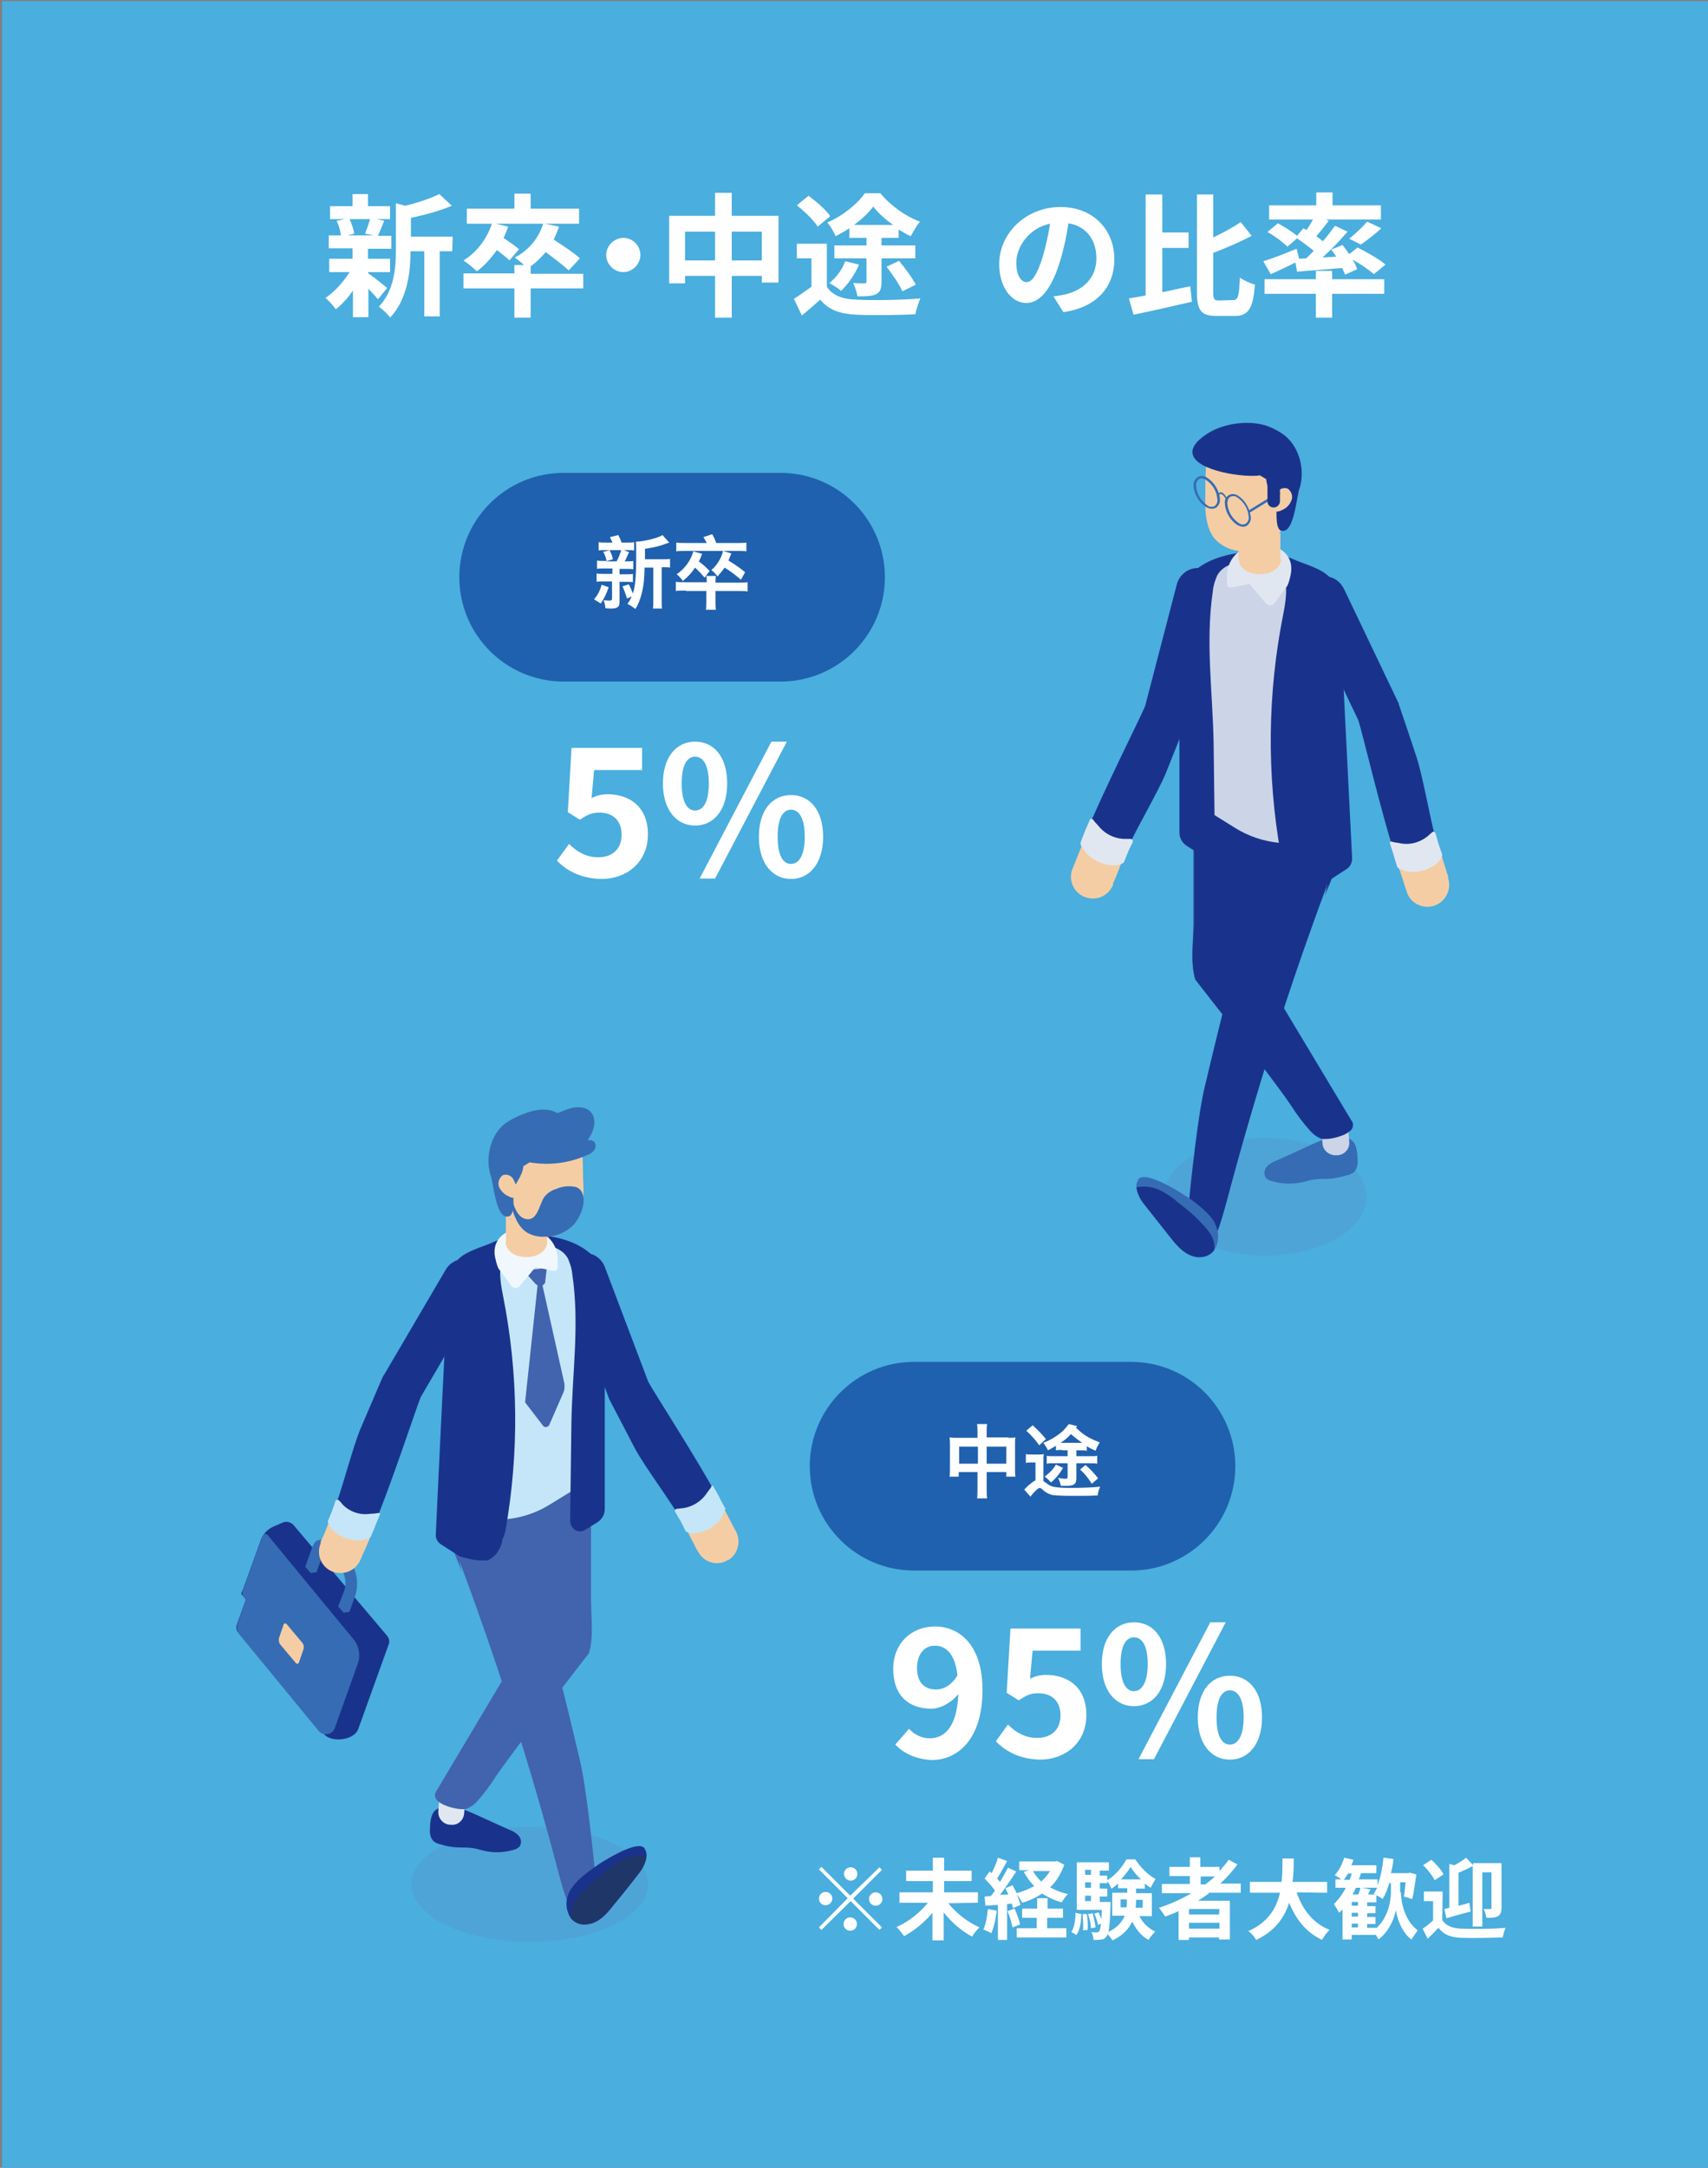 <?xml version="1.0" encoding="utf-8"?>
<!-- Generator: Adobe Illustrator 27.0.0, SVG Export Plug-In . SVG Version: 6.00 Build 0)  -->
<svg version="1.1" id="レイヤー_1" xmlns="http://www.w3.org/2000/svg" xmlns:xlink="http://www.w3.org/1999/xlink" x="0px"
	 y="0px" viewBox="0 0 409.4 519.4" style="enable-background:new 0 0 409.4 519.4;" xml:space="preserve">
<rect x="0" y="0" width="409.4" height="519.4" fill="#808080" stroke="none"/>
<style type="text/css">
	.st0{fill:#4AAEDE;}
	.st1{enable-background:new    ;}
	.st2{fill:#FFFFFF;}
	.st3{fill:#E71F19;fill-opacity:0;}
	.st4{fill:#1F61AE;}
	.st5{clip-path:url(#SVGID_00000002356716764178862360000002302212217328018870_);}
	.st6{fill:#19338D;}
	.st7{clip-path:url(#SVGID_00000141428278272485866190000008633282981290997411_);}
	.st8{opacity:0.18;}
	.st9{clip-path:url(#SVGID_00000050621882164398356890000002842965284008245380_);}
	.st10{fill:#5F76B9;}
	.st11{fill:#366CB4;}
	.st12{fill:#CCD4E7;}
	.st13{opacity:0.56;}
	.st14{clip-path:url(#SVGID_00000139272043446298230720000004383610049666300299_);}
	.st15{fill:#825F61;}
	.st16{fill:#F5CDA4;}
	.st17{fill:#E1E7F1;}
	.st18{opacity:0.59;}
	.st19{clip-path:url(#SVGID_00000141436915295393927440000005375346642594265996_);}
	.st20{clip-path:url(#SVGID_00000010297107625384819890000004311369530967551907_);}
	.st21{fill:#F0AE18;}
	.st22{clip-path:url(#SVGID_00000027567201250375299180000007372755666887404436_);}
	.st23{clip-path:url(#SVGID_00000046332655921314743630000000538324527172824975_);}
	.st24{clip-path:url(#SVGID_00000000941728688672961970000005752544075635141512_);}
	.st25{fill:#4263AE;}
	.st26{clip-path:url(#SVGID_00000074402790903458636260000001127324810703384726_);}
	.st27{fill:#C4E6F8;}
	.st28{clip-path:url(#SVGID_00000182512314311935736600000008565251171799935149_);}
	.st29{fill:#8BB9E4;}
	.st30{fill:#F0F8FD;}
	.st31{clip-path:url(#SVGID_00000175280636147344448060000018028792540703206826_);}
	.st32{fill:#1F3669;}
</style>
<rect id="長方形_147928" x="0.5" y="0.3" class="st0" width="409" height="520"/>
<g class="st1">
	<path class="st2" d="M88.3,65.5c1.2,0.8,3.8,2.9,4.5,3.5l-2.2,2.7c-0.5-0.6-1.4-1.6-2.3-2.5V76h-3.7v-6.4c-1.2,1.8-2.7,3.4-4.1,4.5
		c-0.6-0.8-1.7-2.1-2.5-2.7c2.1-1.4,4.3-3.8,5.8-6.2h-4.9V62h5.6v-2.5h-5.7v-3.1h2.9c-0.1-1.1-0.5-2.4-1-3.5l2-0.4h-3.6v-3.1h5.4
		v-2.9h3.7v2.9h5.3v3.1h-3.3l1.9,0.4c-0.6,1.4-1.1,2.7-1.5,3.6h3.2v3.1h-5.6V62h5.3v3.2h-5.3L88.3,65.5L88.3,65.5z M83.8,52.5
		c0.5,1.1,1,2.6,1.1,3.5l-1.6,0.4h6.3L87.5,56c0.4-1,0.9-2.4,1.2-3.5H83.8z M108.4,60.2h-3v15.6h-3.7V60.2h-3.3
		c0,4.8-0.7,11.5-4.9,15.9c-0.5-0.8-1.9-2.1-2.7-2.6c3.7-3.9,4.1-9.3,4.1-13.8v-11l2.2,0.6c3-0.7,6.2-1.8,8.2-2.8l3,2.8
		c-2.8,1.2-6.5,2.2-9.8,2.9v4.5h10L108.4,60.2L108.4,60.2z"/>
	<path class="st2" d="M139.8,69.1h-12.6v7h-3.9v-7h-12.2v-3.6h12.2v-2h2.3c-0.7-0.7-1.7-1.4-2.2-1.8c3.3-1.7,5.7-4.6,6.8-8.1h-11.4
		l3,0.7c-0.3,0.9-0.7,1.9-1.1,2.7c1.3,0.9,2.9,2,3.7,2.7l-2.3,2.7c-0.6-0.7-1.9-1.6-3-2.5c-1.4,2-3,3.8-4.8,5.1
		c-0.7-0.7-2.3-2-3.2-2.6c3.1-1.9,5.6-5.1,6.8-8.8h-6V50h11.4v-3.6h3.9V50h11.6v3.6h-8.2l3.4,0.7c-0.4,1.1-0.8,2.1-1.3,3.1
		c2.2,1.4,4.9,3.2,6.3,4.5l-2.7,2.9c-1.2-1.2-3.5-2.9-5.5-4.4c-1.1,1.3-2.3,2.5-3.6,3.4v1.8h12.6L139.8,69.1L139.8,69.1z"/>
	<path class="st2" d="M153.5,61.1c0,2.2-1.9,4.1-4.1,4.1c-2.2,0-4.1-1.9-4.1-4.1s1.9-4.1,4.1-4.1C151.7,57,153.5,58.9,153.5,61.1z"
		/>
	<path class="st2" d="M186.6,51.7v16h-4v-1.6h-7.2v10h-4v-10h-7.2v1.8h-3.8V51.7h11v-5.5h4v5.5H186.6z M171.4,62.4v-6.9h-7.2v6.9
		H171.4z M182.6,62.4v-6.9h-7.2v6.9H182.6z"/>
	<path class="st2" d="M198.2,68.7c1.3,2.1,3.8,3,7.1,3.1c3.7,0.2,11,0.1,15.3-0.3c-0.4,0.9-1,2.8-1.2,3.8
		c-3.9,0.2-10.3,0.3-14.1,0.1c-4-0.2-6.6-1.1-8.7-3.6c-1.4,1.2-2.8,2.5-4.4,3.8l-1.9-4c1.3-0.8,2.8-1.9,4.2-2.9v-6.8H191v-3.5h7.2
		V68.7L198.2,68.7z M196,54.3c-0.9-1.5-3.2-3.7-5-5.1l2.8-2.3c1.9,1.4,4.2,3.4,5.2,4.9L196,54.3z M203.6,54.7
		c-1.1,0.7-2.2,1.3-3.3,1.9c-0.4-1-1.3-2.5-2-3.3c3.6-1.5,7.2-4.4,9-7h3.7c2.5,3,6,5.5,9.5,6.8c-0.8,1-1.6,2.4-2.2,3.5
		c-0.9-0.4-1.9-1-2.9-1.6v2h-4.1v1.8h8.1v3.1h-8.1v5.6c0,1.6-0.3,2.5-1.3,3c-1.1,0.5-2.5,0.5-4.5,0.5c-0.1-1-0.6-2.3-1-3.2
		c1.1,0.1,2.3,0.1,2.7,0.1s0.5-0.1,0.5-0.5v-5.5H200v-3.1h7.7V57h-4.1L203.6,54.7L203.6,54.7z M205.9,63.4c-1,2.4-2.7,4.8-4.3,6.3
		c-0.6-0.6-2-1.4-2.8-1.9c1.7-1.3,3.1-3.3,3.8-5.2L205.9,63.4z M214.1,53.9c-1.9-1.3-3.6-2.9-4.8-4.4c-1.1,1.5-2.7,3-4.6,4.4H214.1z
		 M215.5,62.5c1.4,1.7,3.2,4.1,4,5.7l-3.2,1.6c-0.7-1.6-2.4-4.1-3.8-5.9L215.5,62.5z"/>
</g>
<g class="st1">
	<path class="st2" d="M254.9,74.8l-2.4-3.8c1.2-0.1,2.1-0.3,3-0.5c4.1-1,7.3-3.9,7.3-8.6c0-4.4-2.4-7.7-6.7-8.4
		c-0.4,2.7-1,5.7-1.9,8.7c-1.9,6.5-4.7,10.4-8.2,10.4c-3.6,0-6.5-3.9-6.5-9.3c0-7.4,6.4-13.7,14.7-13.7c7.9,0,12.9,5.5,12.9,12.5
		C267.1,68.8,262.9,73.6,254.9,74.8z M246.1,67.6c1.3,0,2.6-2,3.9-6.3c0.7-2.4,1.3-5.1,1.7-7.7c-5.3,1.1-8.1,5.8-8.1,9.3
		C243.6,66.1,244.8,67.6,246.1,67.6z"/>
</g>
<g class="st1">
	<path class="st2" d="M278.6,70c2.2-0.4,4.5-1,6.7-1.4l0.4,3.7c-4.8,1.1-10,2.3-14,3.1l-1.1-3.9c1.2-0.2,2.5-0.4,4-0.7V46.6h4v9.1
		h6.3v3.7h-6.3V70z M295.6,71.9c1.2,0,1.4-1.1,1.6-5.4c0.9,0.7,2.5,1.4,3.6,1.7c-0.4,5.4-1.4,7.5-4.8,7.5h-4.4
		c-3.7,0-4.7-1.3-4.7-5.8V46.6h3.9v10.3c2.5-1.2,4.9-2.5,6.6-3.7l2.6,3.3c-2.8,1.5-6.1,2.9-9.2,4.1v9.3c0,1.8,0.2,2.1,1.4,2.1
		L295.6,71.9L295.6,71.9z"/>
	<path class="st2" d="M313.1,61.9c0.6-0.6,1.2-1.2,1.8-1.8c-1.2-1-2.7-2.1-4-3l-2.3,2c-1-1-3.1-2.6-4.8-3.5l2.5-2.1
		c1.5,0.8,3.4,2,4.6,3l1.5-1.8l0.8,0.4c0.5-0.8,1.1-1.7,1.5-2.5h-10.5v-3.4h11.3v-3.1h3.9v3.1H331v3.4h-13.2l0.7,0.3
		c-1,1.3-2,2.6-3,3.7c0.6,0.4,1.1,0.8,1.6,1.2c1.1-1.3,2.1-2.6,2.9-3.7l3,1.4c-1.8,2.1-3.9,4.3-6,6.2l3.3-0.2
		c-0.4-0.6-0.8-1.2-1.2-1.7l2.7-1.1c0.5,0.7,1.1,1.4,1.6,2.2l2-1.6c2.2,1.1,5.2,2.8,6.7,4.1l-2.8,2.3c-1.1-1-3.1-2.4-5.1-3.5
		c0.5,0.8,0.9,1.6,1.1,2.3l-2.9,1.3c-0.2-0.5-0.4-1-0.7-1.6c-3.9,0.4-7.8,0.6-10.8,0.9l-0.4-2.2c-2,1-4.1,2-5.9,2.8l-1.8-3.1
		c2-0.6,5.1-1.8,8-3l0.6,2.4L313.1,61.9z M319.3,66.9h12.5v3.5h-12.5v5.7h-3.9v-5.7h-12.3v-3.5h12.3v-2h3.9V66.9z M323.4,57.2
		c1.4-1.1,3.2-2.8,4.3-4.1l3.4,1.6c-1.6,1.5-3.5,2.9-4.9,3.9L323.4,57.2z"/>
</g>
<rect id="Placement_Area" x="49.1" y="113.3" class="st3" width="102" height="50"/>
<rect id="Placement_Area-2" x="170.1" y="326.3" class="st3" width="102" height="50"/>
<path id="Background" class="st4" d="M135.1,113.3h52c13.8,0,25,11.2,25,25l0,0c0,13.8-11.2,25-25,25h-52c-13.8,0-25-11.2-25-25l0,0
	C110.1,124.5,121.3,113.3,135.1,113.3z"/>
<path id="Background-2" class="st4" d="M219.1,326.3h52c13.8,0,25,11.2,25,25l0,0c0,13.8-11.2,25-25,25h-52c-13.8,0-25-11.2-25-25
	l0,0C194.1,337.5,205.3,326.3,219.1,326.3z"/>
<g class="st1">
	<path class="st2" d="M142.4,143.6c0.9-1.1,1.4-2,1.8-3.5l1.7,0.6c-0.7,1.9-1,2.5-1.9,3.9L142.4,143.6z M150.8,132.3
		c-0.1,0.2-0.1,0.2-0.3,0.6c-0.1,0.2-0.2,0.5-0.4,0.9c-0.1,0.3-0.1,0.3-0.4,0.7h0.4c0.9,0,1.2,0,1.7-0.1v2c-0.5-0.1-0.9-0.1-1.7-0.1
		h-1.6v1.3h1.5c0.8,0,1.3,0,1.7-0.1v2c-0.5-0.1-0.9-0.1-1.7-0.1h-1.5v4.6c0,0.9-0.1,1.2-0.4,1.4c-0.3,0.3-0.8,0.4-1.6,0.4
		c-0.3,0-0.9,0-1.4-0.1c0-0.6-0.2-1.2-0.4-1.9c0.8,0.1,1.1,0.1,1.4,0.1c0.4,0,0.6-0.1,0.6-0.5v-4.1h-2c-0.8,0-1.2,0-1.7,0.1v-2
		c0.5,0.1,0.9,0.1,1.8,0.1h2v-1.3h-2c-0.8,0-1.2,0-1.7,0.1v-2c0.5,0.1,0.9,0.1,1.8,0.1h0.5c-0.2-1-0.5-1.6-0.8-2.2l1.7-0.4h-1
		c-0.8,0-1.3,0-1.8,0.1v-2c0.5,0.1,0.9,0.1,1.8,0.1h1.5c-0.2-0.5-0.3-0.7-0.6-1.3l2-0.5c0.4,0.8,0.5,1,0.8,1.8h1.3
		c0.9,0,1.3,0,1.7-0.1v2c-0.5-0.1-1-0.1-1.8-0.1h-0.7L150.8,132.3z M146.1,131.8c0.4,0.8,0.6,1.2,0.8,2.2l-1.7,0.5h2.6
		c0.5-0.9,0.8-1.7,1.1-2.7H146.1z M154.5,136c0,4.4-0.8,7.7-2.2,9.9c-0.8-0.6-1.1-0.8-1.9-1.2c0.4-0.6,0.7-1,1-1.8l-1.1,0.5
		c-0.5-1.4-0.6-1.9-1.1-2.9l1.5-0.5c0.5,0.9,0.6,1.3,1,2.2c0.6-1.7,0.8-4.4,0.8-9.4c0-1.6,0-2.3-0.1-3c2.1-0.1,5.4-0.9,6.4-1.6
		l1.6,1.8c-0.2,0.1-0.3,0.1-0.6,0.2c-1.5,0.6-2.7,0.9-5.2,1.3v2.5h4.3c0.8,0,1.3,0,1.7-0.1v2.1c-0.5-0.1-0.8-0.1-1.5-0.1h-0.5v7.7
		c0,1.1,0,1.7,0.1,2.2h-2.2c0.1-0.6,0.1-1.1,0.1-2.2V136H154.5z"/>
	<path class="st2" d="M164.4,141.5c-1,0-1.8,0-2.4,0.1v-2.2c0.6,0.1,1.3,0.1,2.4,0.1h5l0,0c0-0.6,0-1.1-0.1-1.5h2.3
		c-0.1,0.5-0.1,0.8-0.1,1.5v0.1h5.3c1.1,0,1.8,0,2.4-0.1v2.2c-0.7-0.1-1.3-0.1-2.4-0.1h-5.3v2.4c0,1,0,1.5,0.1,2.1h-2.4
		c0.1-0.6,0.1-1.1,0.1-2.1v-2.4h-4.9L164.4,141.5L164.4,141.5z M169.4,130.1c-0.3-0.5-0.4-0.8-0.8-1.4l2.1-0.7
		c0.5,0.8,0.5,0.9,1,2.1h4.9c0.9,0,1.6,0,2.3-0.1v2.1c-0.6-0.1-1.3-0.1-2.2-0.1h-12.3c-1.7,0-1.7,0-2.3,0.1V130
		c0.7,0.1,1.4,0.1,2.3,0.1H169.4z M168.3,132.7c-0.4,1-0.5,1.3-0.8,1.8c0.8,0.6,1.4,1.1,2.6,2.3l-1.2,1.6c-1-1.1-1.1-1.3-2.3-2.4
		c-0.8,1.2-1.5,2-2.9,3.2c-0.6-0.8-0.9-1.1-1.5-1.6c1.1-0.8,1.7-1.4,2.4-2.3c0.8-1.1,1.2-1.9,1.6-3.2L168.3,132.7z M177.6,138.9
		c-1.3-1.1-2.3-1.9-3.9-2.9c-0.6,0.8-0.9,1.2-1.7,2.1c-0.5-0.6-0.8-1-1.5-1.5c0.9-0.8,1.3-1.3,1.9-2.3c0.5-0.9,0.7-1.4,0.9-2.3
		l2,0.6c-0.4,1-0.5,1.2-0.7,1.7c1.6,1,2.4,1.5,4,2.8L177.6,138.9z"/>
</g>
<g class="st1">
	<path class="st2" d="M241.7,344.5c0.8,0,1.2,0,1.7-0.1c-0.1,0.5-0.1,0.9-0.1,1.7v5.8c0,0.9,0,1.3,0.1,1.9h-2.2v-1.1h-4.7v3.9
		c0,1.1,0,1.7,0.1,2.4h-2.4c0.1-0.7,0.1-1.3,0.1-2.4v-3.9h-4.5v1.1h-2.2c0.1-0.6,0.1-1.1,0.1-1.9v-5.8c0-0.7,0-1-0.1-1.7
		c0.6,0.1,0.9,0.1,1.7,0.1h5v-1.2c0-1,0-1.4-0.1-2.1h2.4c-0.1,0.6-0.1,1.1-0.1,2v1.2h5.2V344.5z M234.4,346.6h-4.5v4.1h4.5V346.6z
		 M236.5,350.7h4.7v-4.1h-4.7V350.7z"/>
	<path class="st2" d="M250.2,354.9c0.2,0.2,0.3,0.2,0.4,0.3c0.8,0.6,1.1,0.8,1.8,1c0.9,0.2,2,0.3,4.2,0.3c2.8,0,5.5-0.1,7.1-0.3
		c-0.4,0.9-0.5,1.5-0.6,2.1c-1.7,0.1-3.2,0.1-6.2,0.1c-2.7,0-3.8-0.1-4.7-0.2c-0.8-0.2-1.7-0.7-2.2-1.2c-0.3-0.3-0.6-0.5-0.8-0.5
		s-0.7,0.4-1.2,0.9c-0.1,0.1-0.5,0.5-1,1.2l-1.5-1.7c0.2-0.2,0.2-0.2,0.9-0.9c0.7-0.6,1.3-1.1,1.8-1.3v-4.3h-1c-0.5,0-0.8,0-1.3,0.1
		v-2.1c0.5,0.1,0.8,0.1,1.5,0.1h1.4c0.7,0,1,0,1.4-0.1c-0.1,0.6-0.1,0.9-0.1,2.1v4.4H250.2z M247.5,341.5c1.5,1.3,2.2,2.1,3.2,3.3
		l-1.6,1.5c-0.9-1.3-1.7-2.2-3.1-3.5L247.5,341.5z M254.6,347.4c-0.7,0-1,0-1.5,0.1v-1.1c-0.6,0.4-1,0.6-1.9,1.1
		c-0.4-0.8-0.6-1.1-1.1-1.8c1.7-0.7,2.7-1.3,3.9-2.2c0.8-0.6,1.3-1.2,2.2-2.3l2,0.5c-0.2,0.2-0.2,0.3-0.3,0.4c1.1,1,1.5,1.3,2.2,1.8
		c1.1,0.7,2,1.1,3.5,1.7c-0.4,0.6-0.7,1.2-1,2c-1.1-0.5-1.5-0.7-2.1-1.1v1.1c-0.5-0.1-0.7-0.1-1.5-0.1h-1v1.4h3.3
		c0.8,0,1.2,0,1.7-0.1v1.9c-0.6-0.1-1-0.1-1.7-0.1H258v3.6c0,1.4-0.6,1.8-2.4,1.8c-0.2,0-0.2,0-1.3,0c-0.2-0.7-0.3-1.2-0.7-1.9
		c0.7,0.1,1.3,0.2,1.7,0.2c0.5,0,0.6-0.1,0.6-0.4v-3.3h-3.5c-0.7,0-1.1,0-1.5,0.1v-1.9c0.4,0.1,0.8,0.1,1.6,0.1h3.4v-1.4h-1.3V347.4
		z M254.8,351.7c-0.8,1.4-1.6,2.4-2.9,3.5c-0.6-0.7-0.8-0.9-1.5-1.4c1.4-1.1,2-1.7,2.7-2.9L254.8,351.7z M258.9,345.7
		c0.3,0,0.3,0,0.5,0c-0.7-0.5-1.6-1.1-2.7-2.1c-0.7,0.8-1.4,1.4-2.5,2.1c0.3,0,0.4,0,0.6,0H258.9z M261.7,355.5
		c-1-1.5-1.5-2.2-2.8-3.4l1.3-1.1c1.4,1.3,2.1,2,3,3.2L261.7,355.5z"/>
</g>
<g id="グループ_76" transform="translate(256.502 101)">
	<g>
		<g>
			<g>
				<defs>
					<rect id="SVGID_1_" x="0.1" y="0.3" width="91" height="200"/>
				</defs>
				<clipPath id="SVGID_00000042016984902177638930000005723375436889193130_">
					<use xlink:href="#SVGID_1_"  style="overflow:visible;"/>
				</clipPath>
				<g id="グループ_90" style="clip-path:url(#SVGID_00000042016984902177638930000005723375436889193130_);">
					<path id="パス_209" class="st6" d="M39.7,115.4l-9.9-24.1L66.1,96l-11.3,20.9L39.7,115.4z"/>
					<g id="グループ_89">
						<g>
							<g>
								<g>
									<defs>
										<rect id="SVGID_00000035494908756639397050000014561091055850785419_" x="0.1" y="0.3" width="91" height="200"/>
									</defs>
									<clipPath id="SVGID_00000070826300115722045690000013277595878426634905_">
										<use xlink:href="#SVGID_00000035494908756639397050000014561091055850785419_"  style="overflow:visible;"/>
									</clipPath>
									<g id="グループ_88" style="clip-path:url(#SVGID_00000070826300115722045690000013277595878426634905_);">
										<g id="グループ_78" transform="translate(22.324 171.316)" class="st8">
											<g id="グループ_77">
												<g>
													<g>
														<g>
															<defs>
																
																	<rect id="SVGID_00000096781538467304101250000007139174712806481059_" x="0.1" y="0.3" width="48.7" height="28.2"/>
															</defs>
															<clipPath id="SVGID_00000163046191048860974470000004922651657204161965_">
																<use xlink:href="#SVGID_00000096781538467304101250000007139174712806481059_"  style="overflow:visible;"/>
															</clipPath>
															<g id="グループ_76-2" style="clip-path:url(#SVGID_00000163046191048860974470000004922651657204161965_);">
																<path id="パス_210" class="st10" d="M7.2,24.4c9.5,5.5,24.9,5.5,34.4,0s9.5-14.4,0-19.9S16.7-1,7.2,4.5
																	S-2.3,18.9,7.2,24.4"/>
															</g>
														</g>
													</g>
												</g>
											</g>
										</g>
										<path id="パス_211" class="st11" d="M65.8,171.5c1.2,0.1,2.2,0.9,2.6,2s0.5,2.3,0.5,3.4c0.1,1-0.1,2.1-0.8,2.9
											c-0.5,0.4-1.1,0.7-1.8,0.8c-1.2,0.4-2.4,0.6-3.6,0.8c-1.4,0.1-2.8,0-4.2,0.2c-0.9,0.1-1.7,0.4-2.6,0.6
											c-2.5,0.6-5.1,0.5-7.5-0.2c-0.6-0.1-1.1-0.4-1.5-0.8c-0.5-0.8-0.4-1.9,0.2-2.6c0.6-0.7,1.4-1.2,2.3-1.5l7.7-3.5
											c2.5-1.2,5.1-2.3,7.9-2.4c0.9,0,2,0.4,2,1.3L65.8,171.5z"/>
										<path id="パス_212" class="st12" d="M63.8,175.8h0.3c1.7-0.1,3-1.6,2.8-3.3l-0.4-5.2c-0.1-1.7-1.6-3-3.3-2.8l0,0h-0.3
											c-1.7,0.1-3,1.6-2.8,3.3l0.4,5.2C60.6,174.6,62.1,175.9,63.8,175.8L63.8,175.8"/>
										<path id="パス_213" class="st6" d="M30,133.7c0,0,2.7,3.5,6.4,8.2c0.1,0.1,0.1,0.1,0.2,0.2c3.1,4.1,6.9,8.9,10.1,13.2
											c2.7,3.6,5,6.7,6.2,8.5c1.4,2.2,2.9,4.2,4.6,6.1c0.7,0.8,1.6,1.5,2.6,1.9c0.1,0,0.2,0.1,0.4,0.1s0.3,0,0.5,0
											c1.4,0,2.8-0.3,4.1-0.8c0.6-0.2,1.2-0.5,1.7-0.9c0.9-0.5,1.3-1.6,0.8-2.5c0,0,0-0.1-0.1-0.1c0,0-10.1-16.8-16.1-26.8
											c-2.6-4.3-4.4-7.3-4.4-7.3l-2.1-24.9l-0.1-0.9l0.1,0.1c-0.5-3.4-0.7-6.7-1-9.9c-0.6-4.9-0.8-9.9-0.6-14.8
											c0.2-2.4,0.4-4.9,0.7-7.3l-0.7-0.3l-13.6,7.2v37.8C29.5,124.6,28.8,129.7,30,133.7"/>
										<path id="パス_214" class="st6" d="M61,113.9c0.8-2.9,3.4-6.2,1.2-8.2c-1-1-2.6-0.9-4.1-0.7l-10,1.1
											c-0.9,0-1.8,0.3-2.5,0.8c-0.6,0.7-1,1.5-1.1,2.4c-4.6,19.6-7.7,30.9-12.3,50.4c-1.6,6.8-3.2,21.9-3.9,28.9
											c-0.2,1.8-1.7,3.8-0.6,5.1c1.6,1.9,6.7-2.9,6.7-0.3c0,5.3,2.5-4.3,3.2-6.8c6.8-25.6,14.8-50.9,24.1-75.8L61,113.9z"/>
										<path id="パス_215" class="st11" d="M34.9,192.6c0,0-0.1,0-0.1-0.1l0,0L34.9,192.6z"/>
										<path id="パス_216" class="st11" d="M15.9,183.5c0.2,1.5,0.9,2.9,1.9,4.1c2,2.5,4,5.1,6,7.6c1.5,1.9,3.1,3.9,5.4,4.7
											c0.6,0.2,1.3,0.4,2,0.3c1.3,0,2.5-0.6,3.3-1.6c1.1-1.7,1.3-3.9,0.5-5.8c0-0.1-0.1-0.2-0.1-0.3l0,0c-0.5-0.2-0.8-0.4-1-0.5
											c0.4,0.2,1,0.4,1,0.4c-1.1-2.2-3.1-3.8-5.1-5.4c-0.4-0.3-1.3-1-2.5-1.7c-3.5-2.3-9.5-5.5-10.9-3.8
											C16,182.2,15.8,182.9,15.9,183.5"/>
										<path id="パス_217" class="st6" d="M15.9,183.5c0.2,1.5,0.9,2.9,1.9,4.1c2,2.5,4,5.1,6,7.6c1.5,1.9,3.1,3.9,5.4,4.7
											c0.6,0.2,1.3,0.4,2,0.3c1.3,0,2.5-0.6,3.3-1.6c0-0.2,0.1-0.4,0.1-0.7c0-1.4-0.5-2.7-1.3-3.7c-0.2-0.3-0.4-0.6-0.6-0.8
											c-1.7-2-3.6-3.8-5.7-5.4c-0.3-0.3-0.7-0.5-1-0.8c-1.5-1.3-3.2-2.5-5.1-3.3C19.3,183.3,17.6,183.1,15.9,183.5"/>
										<g id="グループ_81" transform="translate(29.218 100.131)" class="st13">
											<g id="グループ_80">
												<g>
													<g>
														<g>
															<defs>
																
																	<rect id="SVGID_00000178920501410473038770000010523655769326442119_" x="0.1" y="0.3" width="15.3" height="41.5"/>
															</defs>
															<clipPath id="SVGID_00000157308705124979050920000010958409368936695204_">
																<use xlink:href="#SVGID_00000178920501410473038770000010523655769326442119_"  style="overflow:visible;"/>
															</clipPath>
															<g id="グループ_79" style="clip-path:url(#SVGID_00000157308705124979050920000010958409368936695204_);">
																<path id="パス_218" class="st6" d="M0.8,33.5c0,0,2.7,3.5,6.4,8.2l0.3-0.2l0,0l0.3-1.4l7.6-31L0.3,0.3v20
																	C0.3,24.5-0.4,29.6,0.8,33.5"/>
															</g>
														</g>
													</g>
												</g>
											</g>
										</g>
										<path id="パス_219" class="st15" d="M10.9,109.1c0.3-0.7,0.6-1.5,1-2.5C11.5,107.6,11.2,108.5,10.9,109.1"/>
										<path id="パス_220" class="st6" d="M3,100.8L3,100.8l-0.4,0.9l0,0c0.3-0.7,0.6-1.5,0.9-2.3C7.7,89,17,70.7,18,68.1
											l7.5-28.8c0.6-2.8,3.3-4.7,6.2-4.1s4.7,3.3,4.1,6.2c0,0,0,0,0,0.1l-7.6,29.2c-0.1,0.3-0.1,0.6-0.2,0.8
											c-0.3,0.9-2.5,6.3-5,12.6c-1.8,4.5-8,15-9.6,19c-0.3,0.9-0.7,1.7-1,2.4c-0.5,0.3-1.1,0.5-1.7,0.5c-2.7,0.1-5.3-1.1-7-3.3
											C3.3,102.1,3,101.4,3,100.8"/>
										<path id="パス_221" class="st16" d="M2.5,100.9c0,0.6,0.7,1.1,1.2,1.8c1.7,2.2,4.3,3.4,7,3.3c0.6,0,1.2-0.2,1.7-0.5
											c-0.2,0.4-0.3,0.8-0.5,1.2v0.1c-0.4,1-0.7,1.8-1,2.5l-0.2,0.4c-0.1,0.2-0.1,0.3-0.2,0.5c0,0.1-0.1,0.2-0.1,0.2
											s0,0.1-0.1,0.1v0.1v0.1v0.1v0.1l0,0v0.1c-1.1,2.7-4.1,4-6.8,2.9l0,0c-0.1,0-0.2-0.1-0.3-0.1c-2.5-1.2-3.7-4.1-2.6-6.7
											c0.4-0.9,0.8-2,1.2-3l1.3-3.2C3,100.7,2.5,100.9,2.5,100.9"/>
										<path id="パス_222" class="st17" d="M4.8,95.2l-0.1,0.3c-0.6,1.4-1.2,2.7-1.6,3.8l-0.6,1.6l0.1,0.8l0.3,0.1
											c0.1,0.4,0.3,0.7,0.6,1.1c0.8,1.1,2,2,3.3,2.6s2.7,0.9,4.1,0.8c0.7,0,1.3-0.2,1.9-0.6l0.1-0.1l1-2.5
											c0.1-0.3,0.6-1.3,1.1-2.3c0.1-0.3,0-0.6-0.2-0.7c-0.1,0-0.2-0.1-0.2-0.1c-0.5,0-0.9,0-1.1,0c-2.6,0.1-5.1-1.1-6.7-3.1
											c-0.3-0.4-1.2-1.2-1.3-1.6H5.4L4.8,95.2z"/>
										<path id="パス_223" class="st12" d="M28.4,43.7v45.1c0,1,0.5,2,1.4,2.5l9.8,6.1c6.3,3.9,14,4.7,21,2.3l5.5-3.7l-3-49.4
											c-0.1-2.1-0.9-4-2.3-5.6c-0.5-0.6-1.2-1.1-1.9-1.5l-3.5-2.2l-1-0.6c-3.8-2.3-8.1-3.8-12.5-4.4c-0.9-0.1-1.8-0.2-2.7-0.2
											c-1.6-0.1-3.3,0.3-4.8,1C30.7,35.2,28.4,39.3,28.4,43.7"/>
										<g id="グループ_84" transform="translate(52.499 42.48)" class="st18">
											<g id="グループ_83">
												<g>
													<g>
														<g>
															<defs>
																
																	<rect id="SVGID_00000078002458596620630570000007128064304729723323_" x="0.1" y="0.3" width="13.6" height="58.1"/>
															</defs>
															<clipPath id="SVGID_00000046325534724705287460000005679946763440597426_">
																<use xlink:href="#SVGID_00000078002458596620630570000007128064304729723323_"  style="overflow:visible;"/>
															</clipPath>
															<g id="グループ_82" style="clip-path:url(#SVGID_00000046325534724705287460000005679946763440597426_);">
																<path id="パス_224" class="st12" d="M10.7,4c0-0.5-0.1-1-0.2-1.5c-2-1.7-3.9-3.3-5.7-1.3C3.6,2.7,2.8,6,2,7.6
																	c0,0.1,0,0.2,0.1,0.3c0.8,2.4,2,6.4,1.3,8.9c-0.5,1.8-1.8,3.2-2.2,5c-0.7,3.8,3.3,13.3,2.9,17.1
																	c-0.2,2.2-1.8,4-2.8,5.9c-2.1,4.3-1.3,9.5,1.3,13.5c1.9-0.2,3.8-0.6,5.6-1.3l5.5-3.7L10.7,4z"/>
															</g>
														</g>
													</g>
												</g>
											</g>
										</g>
										<path id="パス_225" class="st6" d="M64.7,46.5c0-0.2,0-0.3,0-0.5h0.1l-0.1-2.7c-0.1-2.2-1-4.4-2.5-6
											c-2.1-2.2-6-3.1-8.7-4.3c-9-4-27.3-1.4-27.3,10.7v54.8c0,1.3,0.7,2.5,1.8,3.2l3.2,2c0.6,0.4,1.4,0.4,2.1,0.1
											c0.9-0.5,1.4-1.4,1.4-2.5l-0.3-24c-0.2-12.4-2-24.3-0.2-36.6c0.1-1.3,0.5-2.5,1-3.7c2-3.9,8.3-4,12-3.2
											c1.2,0.2,2.3,0.8,3.1,1.7l-2.9-0.8c1.3,0.4,2.5,1,3.6,1.9c1.3,2.6,0.7,6.4,0.1,9.5c-3.8,19-4,38.5-0.6,57.6
											c0.1,0.7,0.4,1.4,0.7,2.1c0.1,0.8,0.3,1.6,0.7,2.4c0.6,1.3,1.7,2.4,3,3c0.9,0,1.8,0,2.8-0.1c1.3-0.2,2.7-0.5,4-0.9l4.6-3
											c0.8-0.5,1.3-1.5,1.3-2.5C67.1,95.2,64.7,46.5,64.7,46.5"/>
										<path id="パス_226" class="st17" d="M52.1,39.3c0.4-0.9,0.6-1.8,0.8-2.8c1.7-9.3-15.3-9.8-15.3,0.7v1.6
											c-0.1,0.5,0.3,1,0.8,1c0.1,0,0.1,0,0.2,0l4.4-0.9l3.7,4.4c0.3,0.6,1.1,0.9,1.8,0.6c0.2-0.1,0.4-0.2,0.5-0.4
											C49.9,42.3,51,40.8,52.1,39.3"/>
										<path id="パス_227" class="st6" d="M46.9,21.2L46.9,21.2c0.1,0,0.1-0.1,0.1-0.2C46.9,21.1,46.9,21.1,46.9,21.2"/>
										<path id="パス_228" class="st15" d="M90.2,107.6l-0.8-2.5L90.2,107.6"/>
										<path id="パス_229" class="st6" d="M78.8,106.3L78.8,106.3l0.2,1l0,0c-0.3-0.8-0.5-1.5-0.8-2.3
											c-3.5-10.7-8.2-30.7-9.1-33.4L56.3,44.8c-1.4-2.5-0.5-5.7,2-7.1c2.5-1.4,5.7-0.5,7.1,2c0,0,0,0.1,0.1,0.1l13,27.2
											c0.1,0.2,0.3,0.5,0.3,0.8c0.3,0.9,2.2,6.4,4.3,12.8c1.5,4.6,3.6,16.7,4.9,20.8c0.3,0.9,0.6,1.7,0.8,2.5
											c-0.2,0.6-0.5,1.1-0.9,1.5c-2,1.8-4.8,2.6-7.5,2C79.9,107.2,79.3,106.8,78.8,106.3"/>
										<path id="パス_230" class="st16" d="M78.5,106.8c0.4,0.4,1.3,0.4,2.1,0.6c2.7,0.6,5.4-0.2,7.5-2
											c0.4-0.4,0.8-0.9,0.9-1.5l0.4,1.2v0.1c0.3,1,0.6,1.8,0.8,2.5c0,0.1,0.1,0.3,0.1,0.4l0.2,0.5l0.1,0.2v0.1v0.1v0.1v0.1v0.1
											l0,0c0,0.1,0,0.1,0,0.1c0.9,2.7-0.6,5.7-3.3,6.6c-0.1,0-0.2,0.1-0.3,0.1c-2.7,0.7-5.5-0.8-6.3-3.4c-0.3-1-0.7-2-1-3.1
											c-0.4-1.1-0.7-2.2-1.1-3.3C78.8,106.3,78.4,106.8,78.5,106.8"/>
										<path id="パス_231" class="st17" d="M76.6,100.9l0.1,0.3c0.5,1.5,0.9,2.8,1.2,3.9l0.5,1.6l0.6,0.6l0.3-0.1
											c0.4,0.2,0.7,0.4,1.1,0.5c2.8,0.6,5.7-0.2,7.8-2.1c0.5-0.5,0.8-1,1-1.7v-0.1l-0.9-2.6c-0.1-0.4-0.4-1.4-0.7-2.5
											c-0.1-0.3-0.4-0.5-0.6-0.4c-0.1,0-0.2,0.1-0.2,0.1c-0.4,0.3-0.7,0.6-0.8,0.7c-1.9,1.7-4.6,2.5-7.1,1.9
											c-0.7-0.1-1.4-0.2-2-0.4c0,0-0.1,0-0.1,0.1L76.6,100.9z"/>
										<path id="パス_232" class="st16" d="M50.4,33L50.4,33V22.2c0-1.3-0.5-2.5-1.4-3.5c-0.5-0.5-1.1-1-1.8-1.2
											c-0.5-0.2-1.1-0.3-1.7-0.3c-0.3,0-0.6,0-0.8,0c-2.5,0.3-4.3,2.5-4.3,5V33l0,0v0.5h0.1c0.3,1.8,2.4,3.1,5,3.1
											s4.6-1.3,5-3.1h0.1V33H50.4z"/>
										<g id="グループ_87" transform="translate(40.269 17.618)">
											<g id="グループ_86">
												<g>
													<g>
														<g>
															<defs>
																<rect id="SVGID_00000090988402553420252690000014691093472451378362_" x="0.1" y="0.3" width="8" height="16.9"/>
															</defs>
															<clipPath id="SVGID_00000165199615726249122900000006797466567588229564_">
																<use xlink:href="#SVGID_00000090988402553420252690000014691093472451378362_"  style="overflow:visible;"/>
															</clipPath>
															<g id="グループ_85" style="clip-path:url(#SVGID_00000165199615726249122900000006797466567588229564_);">
																<path id="パス_233" class="st16" d="M0.7,17.2c4.2-0.2,7.5-2.9,7.5-6.1V0.7c-1-0.3-2-0.4-3-0.4H4.9
																	c-0.2,0-0.4,0-0.6,0H4.1C3.6,0.4,3.2,0.6,2.8,0.8C2.6,0.9,2.4,1,2.2,1.1L2,1.3C1.8,1.5,1.6,1.7,1.4,1.9
																	C0.5,2.9,0,4.3,0,5.7V15L0.7,17.2z"/>
															</g>
														</g>
													</g>
												</g>
											</g>
										</g>
										<path id="パス_234" class="st16" d="M32.4,20.5c0.1,2.7,0.6,5.4,2.1,7.4c1.8,2.1,4.5,3.2,7.2,3.2c1.5,0.1,3-0.2,4.3-1
											c2.5-1.5,3.6-4.7,4.2-7.7c0.2-1.1,0.4-2.3,0.5-3.5c0.1-1.3-0.1-2.6-0.4-3.9c-0.8-2.7-2.5-5-4.9-6.5
											c-2.3-1.3-4.9-2.2-7.5-2.4c-1.3-0.3-2.6-0.1-3.8,0.5c-0.8,0.5-1.3,1.2-1.5,2.1c-0.1,0.3-0.1,0.6,0,1
											c-0.1,2.5-0.2,4.9-0.2,7.4C32.4,18.2,32.4,19.3,32.4,20.5"/>
										<path id="パス_235" class="st6" d="M50.1,18.5C50.2,18.5,50.2,18.5,50.1,18.5c0.1,0,0.1-0.1,0.1-0.2
											C50.2,18.3,50.2,18.4,50.1,18.5"/>
										<path id="パス_236" class="st6" d="M50.1,18.5c-0.1,0-0.1-0.1-0.2-0.1c-0.2-0.1-0.4-0.2-0.5,0c-0.1,0.1,0,0.2,0.1,0.2
											L49.2,19C49.6,19.1,50,18.9,50.1,18.5"/>
										<path id="パス_237" class="st11" d="M50.1,26.8c0.1-0.1,0.1-0.2,0.2-0.3c0,0.1,0,0.1,0,0.2L50.1,26.8z"/>
										<path id="パス_238" class="st6" d="M29.4,7.9c-0.4-1.3,0.5-3,3.2-4.8c4.2-2.9,11.3-3.7,15.7-1.6
											c1.1,0.5,2.2,1.1,3.2,1.9c3.6,2.9,5,8.7,3.3,13.2c-0.7,3.2-1.4,10.5-4.3,9.5c-1.5-0.5-0.9-6-1-6.2
											c-0.6-2.2-2.3-3.4-2.5-6.1l-1.5-0.9C41.9,13.5,30.4,11.9,29.4,7.9"/>
										<path id="パス_239" class="st16" d="M48.7,19.3c-0.5,0-0.9,0.7-0.7,1.3c0.2,0.5,0.7,0.9,1.2,1c0.5,0,1.1-0.1,1.6-0.4
											c1-0.4,1.8-1.2,2.2-2.2c0.5-1,0.1-2.2-0.8-2.9c-0.9-0.4-2,0-2.6,0.8c-0.6,0.9-0.9,1.9-1.1,2.9L48.7,19.3z"/>
										<path id="パス_3276" class="st11" d="M42.8,21.3l7.3-4.5l0.3,0.5l-7.3,4.5L42.8,21.3z"/>
										<path id="パス_240" class="st21" d="M35.5,18c0.2-0.6,0.5-0.8,1-0.5c0.5,0.4,0.9,1,1,1.7h0.3c-0.1-0.8-0.6-1.6-1.2-2.1
											c-0.6-0.3-1-0.1-1.3,0.7L35.5,18z"/>
										<path id="パス_241" class="st11" d="M35.5,18c0.2-0.6,0.5-0.8,1-0.5c0.5,0.4,0.9,1,1,1.7h0.3c-0.1-0.8-0.6-1.6-1.2-2.1
											c-0.6-0.3-1-0.1-1.3,0.7L35.5,18z"/>
										<path id="パス_242" class="st11" d="M41.5,25.2c-0.5,0-1-0.2-1.4-0.4c-1.7-1.1-2.9-3.1-3-5.1c-0.2-1.1,0.5-2.1,1.6-2.3
											c0.6-0.1,1.2,0.1,1.6,0.4c1.7,1.1,2.8,3.1,3,5.1c0.1,0.8-0.3,1.6-1,2.1C42.1,25.1,41.8,25.2,41.5,25.2 M37.7,19.6
											c0.1,1.9,1.1,3.6,2.7,4.7c0.6,0.5,1.5,0.5,2-0.1c0.3-0.4,0.5-0.8,0.4-1.3c-0.1-1.9-1.1-3.6-2.7-4.7
											c-0.5-0.4-1.1-0.4-1.7-0.2C37.9,18.4,37.6,19,37.7,19.6"/>
										<path id="パス_243" class="st11" d="M34,20.9c-0.5,0-1-0.2-1.4-0.4c-1.7-1.1-2.9-3.1-3-5.1c-0.1-0.8,0.3-1.6,1-2.1
											c0.7-0.4,1.6-0.3,2.3,0.2c1.7,1.1,2.9,3.1,3,5.1c0.1,0.8-0.3,1.6-1,2.1C34.6,20.8,34.3,20.9,34,20.9 M31.5,13.6
											c-0.2,0-0.4,0-0.6,0.2c-0.5,0.4-0.8,1-0.7,1.6c0.1,1.9,1.1,3.6,2.7,4.7c0.5,0.4,1.1,0.4,1.7,0.2c0.5-0.4,0.8-1,0.7-1.6
											c-0.1-1.9-1.1-3.6-2.7-4.7C32.2,13.7,31.8,13.6,31.5,13.6"/>
										<path id="パス_244" class="st6" d="M48.8,20.6L48.8,20.6c0.8,0,1.5-0.7,1.5-1.5v-6.2c0-0.8-0.7-1.5-1.5-1.5
											s-1.5,0.7-1.5,1.5v6.2C47.3,19.9,47.9,20.6,48.8,20.6"/>
									</g>
								</g>
							</g>
						</g>
					</g>
				</g>
			</g>
		</g>
	</g>
</g>
<g id="グループ_105" transform="translate(56.562 265)">
	<g>
		<g>
			<g>
				<defs>
					<rect id="SVGID_00000151538049366134939250000016653487833650333076_" x="0.1" y="0.3" width="120.4" height="200"/>
				</defs>
				<clipPath id="SVGID_00000064345058217453219300000005630594658221635757_">
					<use xlink:href="#SVGID_00000151538049366134939250000016653487833650333076_"  style="overflow:visible;"/>
				</clipPath>
				<g id="グループ_104" style="clip-path:url(#SVGID_00000064345058217453219300000005630594658221635757_);">
					<g id="グループ_95">
						<g>
							<g>
								<g>
									<defs>
										<rect id="SVGID_00000158017893272161920090000007083815035457191832_" x="0.1" y="0.3" width="120.4" height="200"/>
									</defs>
									<clipPath id="SVGID_00000134240286115658052920000004943566820964704431_">
										<use xlink:href="#SVGID_00000158017893272161920090000007083815035457191832_"  style="overflow:visible;"/>
									</clipPath>
									<g id="グループ_94" style="clip-path:url(#SVGID_00000134240286115658052920000004943566820964704431_);">
										<g id="グループ_93" transform="translate(41.981 172.45)" class="st8">
											<g id="グループ_92">
												<g>
													<g>
														<g>
															<defs>
																
																	<rect id="SVGID_00000173851607142379724770000010085589154280789918_" x="0.1" y="0.3" width="56.8" height="27.5"/>
															</defs>
															<clipPath id="SVGID_00000151540298326584484940000014567241813887631746_">
																<use xlink:href="#SVGID_00000173851607142379724770000010085589154280789918_"  style="overflow:visible;"/>
															</clipPath>
															<g id="グループ_91" style="clip-path:url(#SVGID_00000151540298326584484940000014567241813887631746_);">
																<path id="パス_245" class="st10" d="M48.5,23.8c-11.1,5.4-29.1,5.4-40.1,0S-2.7,9.7,8.4,4.3s29.1-5.4,40.1,0
																	S59.6,18.4,48.5,23.8"/>
															</g>
														</g>
													</g>
												</g>
											</g>
										</g>
									</g>
								</g>
							</g>
						</g>
					</g>
					<path id="パス_246" class="st25" d="M75.1,113.2l9.7-23.5l-35.6,4.6l11.1,20.4L75.1,113.2z"/>
					<g id="グループ_103">
						<g>
							<g>
								<g>
									<defs>
										<rect id="SVGID_00000044860288671536577400000006354389118722593678_" x="0.1" y="0.3" width="120.4" height="200"/>
									</defs>
									<clipPath id="SVGID_00000080924057055824320540000009861007515476856767_">
										<use xlink:href="#SVGID_00000044860288671536577400000006354389118722593678_"  style="overflow:visible;"/>
									</clipPath>
									<g id="グループ_102" style="clip-path:url(#SVGID_00000080924057055824320540000009861007515476856767_);">
										<path id="パス_247" class="st6" d="M49.6,168c-1.2,0.1-2.2,0.8-2.6,1.9c-0.4,1.1-0.5,2.2-0.5,3.4c-0.1,1,0.1,2,0.8,2.8
											c0.5,0.4,1.1,0.7,1.7,0.8c1.2,0.4,2.4,0.6,3.6,0.7c1.4,0.1,2.8,0,4.1,0.2c0.9,0.1,1.7,0.4,2.6,0.6
											c2.4,0.6,4.9,0.5,7.3-0.2c0.5-0.1,1-0.4,1.4-0.8c0.5-0.8,0.4-1.8-0.2-2.5s-1.4-1.2-2.3-1.5L58,170c-2.5-1.1-5-2.3-7.7-2.3
											c-0.9,0-2,0.4-1.9,1.2L49.6,168z"/>
										<path id="パス_248" class="st17" d="M51.5,172.2h-0.2c-1.7-0.1-2.9-1.6-2.8-3.2l0,0l0.4-5.1c0.1-1.7,1.6-2.9,3.2-2.8
											h0.2c1.7,0.1,2.9,1.6,2.8,3.2l0,0l-0.4,5.1C54.6,171.1,53.2,172.4,51.5,172.2L51.5,172.2"/>
										<path id="パス_249" class="st25" d="M71.8,74.2L71,74.4c0.3,2.4,0.5,4.7,0.6,7.1c0.2,4.8,0,9.7-0.6,14.5
											c-0.3,3.1-0.5,6.4-1,9.7l0.1-0.1l-2.2,25.2L48,164.2c-1.9,3.1,5.7,4.7,7.2,4.2c1-0.4,1.9-1,2.6-1.8c1.7-1.9,3.2-3.9,4.5-6
											c4.2-6.2,22.3-29.5,22.3-29.5c1.2-3.9,0.5-8.9,0.5-12.9v-37L71.8,74.2z"/>
										<path id="パス_250" class="st25" d="M54.2,111.8c-0.8-2.8-3.3-6.1-1.2-8c1-0.9,2.6-0.9,4-0.7l9.8,1.1
											c0.9,0,1.8,0.3,2.5,0.8c0.6,0.6,1,1.5,1.1,2.3c4.5,19.1,7.5,30.2,12,49.3c1.6,6.7,3.1,21.4,3.8,28.2
											c0.2,1.7,1.7,3.7,0.6,5c-1.6,1.9-6.6-2.8-6.6-0.3c0,5.2-2.5-4.2-3.1-6.6c-6.6-25.1-14.5-49.7-23.6-74.1L54.2,111.8z"/>
										<path id="パス_251" class="st6" d="M79.8,188.7c0,0,0.1,0,0.1-0.1l0,0L79.8,188.7z"/>
										<path id="パス_252" class="st6" d="M98.4,179.8c-0.2,1.5-0.9,2.9-1.8,4c-1.9,2.5-3.9,5-5.9,7.4c-1.5,1.9-3,3.8-5.3,4.6
											c-0.6,0.2-1.3,0.3-2,0.3c-1.3,0-2.4-0.6-3.2-1.6c-1.1-1.7-1.3-3.8-0.5-5.7c0-0.1,0.1-0.2,0.1-0.3l0,0
											c0.5-0.2,0.8-0.4,1-0.4c-0.4,0.2-1,0.4-1,0.4c1.1-2.2,3-3.8,5-5.3c0.4-0.3,1.3-0.9,2.4-1.7c3.5-2.2,9.3-5.4,10.7-3.7
											C98.3,178.5,98.5,179.2,98.4,179.8"/>
										<path id="パス_253" class="st15" d="M109.9,105.1l-1.2-2.3L109.9,105.1"/>
										<path id="パス_254" class="st6" d="M116.7,96.2L116.7,96.2l0.5,0.8l0,0c-0.4-0.7-0.7-1.4-1.1-2.1
											C111,85.2,100,68.4,98.8,66L88.5,38.8c-0.9-2.7-3.7-4.2-6.4-3.3s-4.2,3.7-3.3,6.4l0,0l10.4,27.6c0.1,0.3,0.2,0.5,0.3,0.8
											c0.4,0.8,3.1,5.9,6.1,11.7c2.2,4.2,9.4,13.8,11.3,17.5l1.2,2.2c0.5,0.3,1.1,0.4,1.7,0.3c2.7-0.2,5.1-1.7,6.5-3.9
											C116.6,97.5,116.8,96.9,116.7,96.2"/>
										<path id="パス_255" class="st16" d="M117.3,96.3c0.1,0.6-0.6,1.2-1,1.8c-1.4,2.3-3.8,3.7-6.5,3.9
											c-0.6,0-1.2-0.1-1.7-0.3l0.6,1.1v0.1c0.5,0.9,0.9,1.7,1.2,2.3l0.2,0.4l0.2,0.4c0,0.1,0.1,0.1,0.1,0.2l0.1,0.1v0.1
											c0,0,0,0.1,0.1,0.1l0.1,0.1v0.1l0,0l0.1,0.1c1.3,2.5,4.4,3.5,6.9,2.1l0,0c0.1-0.1,0.2-0.1,0.3-0.1
											c2.3-1.4,3.1-4.4,1.9-6.8c-0.5-0.9-1-1.8-1.5-2.8s-1-2-1.6-3C116.8,96.2,117.3,96.2,117.3,96.3"/>
										<path id="パス_256" class="st27" d="M114.4,91l0.1,0.3c0.8,1.3,1.4,2.5,1.9,3.5l0.8,1.5v0.8l-0.2,0.1
											c-0.1,0.4-0.2,0.8-0.4,1.1c-1.5,2.4-4,3.9-6.8,4.1c-0.6,0-1.3-0.1-1.9-0.4l-0.1-0.1l-1.2-2.4c-0.2-0.3-0.7-1.2-1.3-2.2
											c-0.2-0.2-0.1-0.6,0.1-0.7c0.1,0,0.2-0.1,0.2-0.1c0.5,0,0.9-0.1,1.1-0.1c2.5-0.2,4.8-1.6,6.2-3.7c0.2-0.4,1.1-1.3,1.1-1.7
											h0.1L114.4,91z"/>
										<path id="パス_257" class="st27" d="M86.2,43.1v44c0,1-0.5,1.9-1.4,2.5l-9.6,5.9c-4.5,2.8-9.8,4-15.1,3.5
											c-1.9-0.2-3.7-0.6-5.4-1.2l-5.4-3.6l2.9-48.3c0.1-2,0.9-4,2.3-5.4c0.5-0.6,1.1-1.1,1.8-1.5l3.5-2.2l1-0.6
											c3.7-2.3,7.9-3.7,12.3-4.3c0.9-0.1,1.7-0.2,2.6-0.2c1.6-0.1,3.2,0.3,4.7,1C83.9,34.9,86.2,38.9,86.2,43.1"/>
										<g id="グループ_98" transform="translate(49.139 41.991)" class="st18">
											<g id="グループ_97">
												<g>
													<g>
														<g>
															<defs>
																
																	<rect id="SVGID_00000161633484293134630960000004024645562238039956_" x="0.1" y="0.3" width="13.3" height="56.7"/>
															</defs>
															<clipPath id="SVGID_00000135681921700309690940000016588594974613244842_">
																<use xlink:href="#SVGID_00000161633484293134630960000004024645562238039956_"  style="overflow:visible;"/>
															</clipPath>
															<g id="グループ_96" style="clip-path:url(#SVGID_00000135681921700309690940000016588594974613244842_);">
																<path id="パス_258" class="st29" d="M3,4c0-0.5,0.1-1,0.2-1.5c2-1.7,3.8-3.2,5.6-1.3c1.2,1.4,2,4.6,2.8,6.2
																	c0,0.1-0.1,0.2-0.1,0.2c-0.8,2.4-2,6.3-1.3,8.7c0.5,1.7,1.8,3.1,2.2,4.9C13,25,9,34.3,9.4,38
																	c0.2,2.2,1.8,3.9,2.8,5.8c2.1,4.2,1.2,9.3-1.3,13.2c-1.9-0.2-3.7-0.6-5.4-1.2l-5.4-3.6L3,4z"/>
															</g>
														</g>
													</g>
												</g>
											</g>
										</g>
										<path id="パス_259" class="st6" d="M50.7,45.9c0-0.2,0-0.3,0-0.5h-0.1l0.1-2.7c0.1-2.2,1-4.3,2.5-5.9
											c2-2.1,5.9-3,8.5-4.2c8.8-3.9,26.7-1.4,26.7,10.4v53.6c0,1.3-0.7,2.4-1.7,3.1l-3.1,1.9c-0.6,0.4-1.4,0.4-2.1,0.1
											c-0.9-0.5-1.4-1.4-1.4-2.4c0.1-7.8,0.2-15.6,0.3-23.4c0.2-12.1,2-23.7,0.2-35.7c-0.1-1.2-0.5-2.4-1-3.6
											c-2-3.8-8.1-3.9-11.8-3.1c-1.2,0.2-2.2,0.8-3,1.7l2.8-0.8c-1.3,0.4-2.4,1-3.5,1.8c-1.3,2.5-0.7,6.2-0.1,9.2
											c3.7,18.6,3.9,37.6,0.6,56.3c-0.1,0.7-0.4,1.4-0.7,2c-0.1,0.8-0.3,1.6-0.7,2.3c-0.6,1.3-1.7,2.4-3,2.9
											c-0.9,0-1.8,0-2.7-0.1c-1.3-0.2-2.6-0.5-3.9-0.9l-4.5-2.9c-0.8-0.5-1.3-1.5-1.2-2.4C48.3,93.5,50.6,45.9,50.7,45.9"/>
										<path id="パス_260" class="st25" d="M72.3,42.9l1-0.7l5.4,24.2c0.1,0.7,0.1,1.5-0.2,2.2l-3.4,7.8
											c-0.2,0.4-0.7,0.6-1.1,0.5c-0.2-0.1-0.3-0.2-0.4-0.3L69.3,71L72.3,42.9z"/>
										<path id="パス_261" class="st25" d="M74.5,38.8l-0.4,3.5c-0.4,1-1.7,1.1-2.5,0.1l-2.7-3L74.5,38.8z"/>
										<path id="パス_262" class="st30" d="M62.9,38.9c-0.4-0.9-0.6-1.8-0.8-2.7c-1.7-9.1,15-9.5,15,0.7v1.6
											c0.1,0.5-0.3,1-0.8,1c-0.1,0-0.1,0-0.2,0l-4.3-0.9l-3.6,4.3c-0.3,0.6-1.1,0.9-1.7,0.6c-0.2-0.1-0.4-0.2-0.5-0.4
											C65.1,41.8,64,40.4,62.9,38.9"/>
										<path id="パス_263" class="st11" d="M68.1,21.2L68.1,21.2C68,21.1,68,21.1,68,21C68,21.1,68.1,21.1,68.1,21.2"/>
										<path id="パス_264" class="st6" d="M8.9,100.8c-1.3,0.6-2.4,1.7-2.9,3.1l-4.2,11.6c-0.2,0.7-0.8,1.2-0.3,1.7l0.9,1
											l-2.2,6.1c-0.2,0.6-0.1,1.3,0.3,1.8l20.6,24.4c1.8,2.1,7.2,1.5,8.2-1.2l7.3-20.3c0.3-0.7,0.1-1.5-0.4-2.1l-22.4-26.5
											c-0.6-0.7-1.7-1-2.6-0.6L8.9,100.8z"/>
										<path id="パス_265" class="st11" d="M2,117.8L2,117.8c-0.5-0.5-0.6-1.3-0.3-1.9L6.4,103c0.1-0.4,0.6-0.6,0.9-0.4
											c0.1,0,0.2,0.1,0.3,0.2l20.6,25c1.3,1.6,1.7,3.8,1,5.8L23.7,149c-0.4,1.2-1.7,1.8-2.9,1.4c-0.4-0.1-0.7-0.4-1-0.7
											l-18.9-23c-0.6-0.8-0.8-1.8-0.5-2.7l1.8-5.1C2.3,118.4,2.3,118.1,2,117.8"/>
										<path id="パス_266" class="st16" d="M10.6,129l3.7,4.4c0.1,0.2,0.4,0.3,0.6,0.2c0.1-0.1,0.2-0.2,0.2-0.3l1.1-3.2
											c0.1-0.5,0.1-1-0.3-1.5l-3.7-4.4c-0.1-0.2-0.4-0.3-0.6-0.2c-0.1,0.1-0.2,0.2-0.2,0.3l-1.1,3.2
											C10.2,128,10.3,128.6,10.6,129"/>
										<path id="パス_267" class="st11" d="M18,106.5c0.6-1.7,1.1-2.7,2.3-2.5c1-0.5,3,0.1,4,1.4l2.8,3.3
											c1.9,2.5,2.4,5.7,1.5,8.6l-1.4,3.9l-1.4,0.2l-1.3-1.5L26,116c0.5-1.8,0.2-3.8-0.9-5.3l-2.8-3.3c-0.2-0.3-0.6-0.5-0.9-0.7
											c-0.4,0.3-0.6,0.7-0.7,1.1l-1.4,3.9l-1.4,0.2l-1.3-1.5L18,106.5z"/>
										<path id="パス_268" class="st15" d="M20.9,103.1c0.3-0.7,0.6-1.5,1-2.4C21.5,101.6,21.1,102.4,20.9,103.1"/>
										<path id="パス_269" class="st6" d="M32.1,102.7L32.1,102.7l-0.3,0.9l0,0c0.3-0.7,0.6-1.4,0.9-2.2
											c4.3-10,10.5-29.1,11.6-31.7L59,44.6c1.6-2.4,0.9-5.5-1.5-7.1S52,36.6,50.4,39L35.5,64.4c-0.2,0.2-0.3,0.5-0.4,0.7
											c-0.4,0.8-2.6,6.1-5.2,12.1C28,81.6,25.1,93.1,23.4,97l-1,2.3c0.1,0.6,0.4,1.1,0.8,1.5c1.8,1.9,4.5,2.9,7.1,2.6
											C31,103.5,31.6,103.2,32.1,102.7"/>
										<path id="パス_270" class="st16" d="M32.4,103.2c-0.4,0.4-1.3,0.2-2.1,0.4c-2.6,0.3-5.3-0.6-7.1-2.6
											c-0.4-0.4-0.7-1-0.8-1.5l-0.5,1.1v0.1c-0.4,0.9-0.7,1.7-1,2.4c-0.1,0.1-0.1,0.3-0.2,0.4l-0.2,0.5l-0.1,0.2
											c0,0,0,0.1-0.1,0.1s0,0.1,0,0.1v0.1v0.1v0.1l0,0v0.1c-1.1,2.6,0.1,5.6,2.7,6.7l0,0c0.1,0,0.2,0.1,0.3,0.1
											c2.6,0.9,5.4-0.3,6.5-2.8c0.4-0.9,0.8-1.9,1.3-2.9l1.3-3.1C32.1,102.7,32.4,103.2,32.4,103.2"/>
										<path id="パス_271" class="st27" d="M34.6,97.6l-0.1,0.3c-0.6,1.4-1.1,2.6-1.5,3.7l-0.7,1.6l-0.6,0.5l-0.2-0.1
											c-0.4,0.2-0.7,0.3-1.1,0.4c-1.4,0.2-2.8,0-4.1-0.5c-1.3-0.4-2.5-1.2-3.4-2.2c-0.4-0.5-0.7-1.1-0.9-1.7v-0.1l1-2.4
											c0.1-0.3,0.5-1.3,0.8-2.4c0.1-0.3,0.4-0.4,0.7-0.3c0.1,0,0.2,0.1,0.2,0.1c0.3,0.3,0.6,0.6,0.7,0.8
											c1.7,1.9,4.3,2.8,6.8,2.4c0.7,0,1.3-0.1,2-0.2l0.1,0.1L34.6,97.6z"/>
										<path id="パス_272" class="st16" d="M64.7,32.7L64.7,32.7V22.2c0-2,1.2-3.8,3.1-4.6c0.5-0.2,1.1-0.3,1.7-0.3
											c0.3,0,0.6,0,0.8,0c2.4,0.3,4.3,2.4,4.3,4.9v10.5l0,0v0.5h-0.1c-0.3,1.7-2.3,3-4.9,3s-4.5-1.3-4.9-3h-0.1L64.7,32.7
											L64.7,32.7z"/>
										<g id="グループ_101" transform="translate(66.531 17.701)">
											<g id="グループ_100">
												<g>
													<g>
														<g>
															<defs>
																<rect id="SVGID_00000025422619976425657660000018302698066171112329_" x="0.1" y="0.3" width="7.9" height="16.5"/>
															</defs>
															<clipPath id="SVGID_00000143597727230160724690000000698822192548646300_">
																<use xlink:href="#SVGID_00000025422619976425657660000018302698066171112329_"  style="overflow:visible;"/>
															</clipPath>
															<g id="グループ_99" style="clip-path:url(#SVGID_00000143597727230160724690000000698822192548646300_);">
																<path id="パス_273" class="st16" d="M7.4,16.8c-4.1-0.2-7.3-2.8-7.3-6V0.7C1,0.4,2,0.3,3,0.3h0.3
																	c0.2,0,0.4,0,0.6,0H4c0.5,0.1,0.9,0.2,1.3,0.5C5.5,0.9,5.7,1,5.8,1.1L6,1.3c0.2,0.2,0.4,0.3,0.5,0.5
																	C7.5,2.9,8,4.2,8,5.5v9.1L7.4,16.8z"/>
															</g>
														</g>
													</g>
												</g>
											</g>
										</g>
										<path id="パス_274" class="st32" d="M98.4,179.8c-0.2,1.5-0.9,2.9-1.8,4c-1.9,2.5-3.9,5-5.9,7.4c-1.5,1.9-3,3.8-5.3,4.6
											c-0.6,0.2-1.3,0.3-2,0.3c-1.3,0-2.4-0.6-3.2-1.6c0-0.2-0.1-0.4-0.1-0.6c0-1.3,0.5-2.6,1.3-3.6c0.2-0.3,0.4-0.6,0.6-0.8
											c1.7-2,3.5-3.7,5.6-5.3c0.3-0.3,0.7-0.5,1-0.8c1.5-1.3,3.2-2.4,5-3.2C95.1,179.5,96.8,179.4,98.4,179.8"/>
										<path id="パス_275" class="st16" d="M83.3,21c-0.1,2.7-0.6,5.3-2.1,7.2c-1.8,2-4.4,3.2-7.1,3.1
											c-1.5,0.1-2.9-0.2-4.2-0.9c-2.4-1.4-3.5-4.6-4.2-7.5c-0.2-1.1-0.4-2.3-0.5-3.4c-0.1-1.3,0.1-2.6,0.4-3.8
											c0.8-2.6,2.5-4.9,4.8-6.3C72.7,8,75.2,7.2,77.8,7c1.2-0.3,2.5-0.1,3.7,0.4c0.8,0.4,1.3,1.2,1.5,2.1c0.1,0.3,0.1,0.6,0,0.9
											c0.1,2.4,0.2,4.8,0.2,7.2C83.3,18.8,83.3,19.9,83.3,21"/>
										<path id="パス_276" class="st11" d="M65.9,19L65.9,19c-0.1,0-0.1-0.1-0.1-0.2C65.8,18.9,65.9,19,65.9,19"/>
										<path id="パス_277" class="st11" d="M65.9,19c0.1,0,0.1-0.1,0.2-0.1c0.2-0.1,0.4-0.2,0.5,0c0.1,0.1,0,0.2-0.1,0.2
											l0.4,0.4C66.4,19.6,66,19.4,65.9,19"/>
										<path id="パス_278" class="st11" d="M83.1,21.1c0.8,2.2-0.6,5.5-1.9,7.1c-1.8,2-4.4,3.2-7.1,3.1
											c-1.5,0.1-2.9-0.2-4.2-0.9c-2.4-1.4-3.5-4.6-4.2-7.5c-0.2-1.1-0.4-2.3-0.5-3.4c0.2-0.2,0.4-0.3,0.6-0.4
											c0,2.4,0.9,7.1,3.4,7.9c3.1,0.9,3.4-3.3,4.7-5.2c0.7-0.9,1.7-1.6,2.8-1.9c1.3-0.6,2.8-0.8,4.2-0.6
											C82,19.4,82.8,20.1,83.1,21.1"/>
										<path id="パス_279" class="st11" d="M65.9,27.2c-0.1-0.1-0.1-0.2-0.2-0.2c0,0.1,0,0.1,0,0.2H65.9z"/>
										<path id="パス_280" class="st11" d="M85.9,8.6c-0.5-0.4-1.2-0.6-1.7-0.3c0.9-1.2,1.5-2.5,1.7-4c0.2-3.9-3.2-4.5-5.9-3.7
											c-1,0.3-1.9,0.7-2.9,1.1c-0.4-0.2-0.9-0.4-1.4-0.6c-2.7-0.7-5.5,0.2-8,1.3c-1.1,0.5-2.2,1.1-3.2,1.8
											c-3.6,2.8-4.9,8.5-3.3,12.9c0.7,3.1,1.4,10.3,4.3,9.3c1.5-0.5,0.9-5.8,0.9-6c0.6-2.2,2.2-3.4,2.5-6l1.5-0.9
											c4.7,0.8,9.5,0.2,13.9-1.8c0.6-0.2,1.2-0.6,1.6-1.2C86.3,10,86.3,9.2,85.9,8.6"/>
										<path id="パス_281" class="st16" d="M67.3,19.8c0.5,0,0.9,0.7,0.7,1.3c-0.2,0.5-0.7,0.9-1.2,0.9s-1.1-0.1-1.5-0.4
											c-1-0.4-1.7-1.2-2.2-2.1c-0.4-1-0.1-2.2,0.8-2.9c0.9-0.4,2,0,2.5,0.8c0.5,0.9,0.9,1.8,1,2.9L67.3,19.8z"/>
									</g>
								</g>
							</g>
						</g>
					</g>
				</g>
			</g>
		</g>
	</g>
</g>
<g>
	<path class="st2" d="M133.5,206.2l2.9-4c1.8,1.8,4,3.2,7,3.2c3.3,0,5.6-1.9,5.6-5.4c0-3.4-2.1-5.3-5.3-5.3c-1.9,0-2.9,0.5-4.7,1.7
		l-2.9-1.8l0.9-15.4h16.9v5.3h-11.5l-0.6,6.7c1.3-0.6,2.4-0.9,3.8-0.9c5.3,0,9.7,3,9.7,9.6c0,6.8-5.2,10.7-11.1,10.7
		C139.2,210.5,135.8,208.6,133.5,206.2z"/>
	<path class="st2" d="M158.9,187.7c0-6.3,3.2-10,7.7-10s7.7,3.6,7.7,10s-3.2,10.1-7.7,10.1S158.9,194,158.9,187.7z M169.9,187.7
		c0-4.7-1.5-6.4-3.3-6.4s-3.2,1.8-3.2,6.4s1.4,6.5,3.2,6.5C168.5,194.2,169.9,192.3,169.9,187.7z M184.9,177.7h3.7l-17.2,32.8h-3.7
		L184.9,177.7z M181.9,200.5c0-6.4,3.2-10,7.7-10s7.7,3.6,7.7,10c0,6.3-3.2,10.1-7.7,10.1S181.9,206.8,181.9,200.5z M192.9,200.5
		c0-4.7-1.5-6.5-3.3-6.5s-3.2,1.8-3.2,6.5s1.4,6.5,3.2,6.5S192.9,205.1,192.9,200.5z"/>
</g>
<g>
	<path class="st2" d="M214.6,418l3.3-3.8c1.1,1.3,3,2.3,4.9,2.3c3.6,0,6.6-2.7,6.9-10.6c-1.8,2.2-4.4,3.5-6.5,3.5
		c-5.3,0-9.1-3.1-9.1-9.5c0-6.3,4.5-10.2,10-10.2c6,0,11.4,4.6,11.4,15.2c0,11.8-5.9,16.8-12.2,16.8
		C219.3,421.5,216.4,419.9,214.6,418z M224.4,404.8c1.7,0,3.7-1,5.1-3.4c-0.6-5.2-2.8-7.1-5.4-7.1c-2.4,0-4.3,1.8-4.3,5.5
		C219.9,403.2,221.6,404.8,224.4,404.8z"/>
	<path class="st2" d="M238.7,417.2l2.9-4c1.8,1.8,4,3.2,7,3.2c3.3,0,5.6-1.9,5.6-5.4c0-3.4-2.1-5.3-5.3-5.3c-1.9,0-2.9,0.5-4.7,1.7
		l-2.9-1.8l0.9-15.4H259v5.3h-11.5l-0.6,6.7c1.3-0.6,2.4-0.9,3.8-0.9c5.3,0,9.7,3,9.7,9.6c0,6.8-5.2,10.7-11.1,10.7
		C244.4,421.5,241,419.6,238.7,417.2z"/>
	<path class="st2" d="M264.1,398.7c0-6.3,3.2-10,7.7-10s7.7,3.6,7.7,10s-3.2,10.1-7.7,10.1C267.3,408.8,264.1,405,264.1,398.7z
		 M275.1,398.7c0-4.7-1.5-6.4-3.3-6.4s-3.2,1.8-3.2,6.4s1.4,6.5,3.2,6.5C273.6,405.2,275.1,403.3,275.1,398.7z M290.1,388.7h3.7
		l-17.2,32.8h-3.7L290.1,388.7z M287.1,411.5c0-6.4,3.2-10,7.7-10s7.7,3.6,7.7,10c0,6.3-3.2,10.1-7.7,10.1S287.1,417.8,287.1,411.5z
		 M298.1,411.5c0-4.7-1.5-6.5-3.3-6.5s-3.2,1.8-3.2,6.5s1.4,6.5,3.2,6.5S298.1,416.1,298.1,411.5z"/>
</g>
<g>
	<path class="st2" d="M210.8,447.4l0.6,0.6l-6.9,6.9l6.9,6.9l-0.6,0.6l-6.9-6.9l-7,6.9l-0.6-0.6l6.9-7l-6.9-6.9l0.6-0.6l6.9,6.9
		L210.8,447.4z M197.9,456.5c-0.9,0-1.6-0.7-1.6-1.6s0.7-1.6,1.6-1.6c0.9,0,1.6,0.7,1.6,1.6S198.7,456.5,197.9,456.5z M202.3,449
		c0-0.9,0.7-1.6,1.6-1.6c0.9,0,1.6,0.7,1.6,1.6s-0.7,1.6-1.6,1.6S202.3,449.8,202.3,449z M205.4,461c0,0.9-0.7,1.6-1.6,1.6
		c-0.9,0-1.6-0.7-1.6-1.6s0.7-1.6,1.6-1.6S205.4,460.1,205.4,461z M209.9,453.4c0.9,0,1.6,0.7,1.6,1.6s-0.7,1.6-1.6,1.6
		c-0.9,0-1.6-0.7-1.6-1.6C208.3,454.1,209,453.4,209.9,453.4z"/>
	<path class="st2" d="M227.3,456c1.8,2.3,4.7,4.6,7.5,5.8c-0.6,0.5-1.4,1.5-1.8,2.2c-2.5-1.3-4.9-3.4-6.8-5.8v6.7h-2.7v-6.6
		c-1.9,2.3-4.4,4.3-6.8,5.6c-0.4-0.6-1.2-1.6-1.8-2.2c2.8-1.2,5.6-3.4,7.5-5.8h-6.8v-2.5h8v-2.7h-6.4v-2.5h6.4v-3.1h2.7v3.1h6.6v2.5
		h-6.6v2.7h8.1v2.5L227.3,456L227.3,456z"/>
	<path class="st2" d="M238.9,457.8c-0.2,2-0.7,4.1-1.3,5.4c-0.4-0.3-1.4-0.7-1.9-0.9c0.6-1.2,0.9-3.1,1.1-4.9L238.9,457.8z
		 M255.1,446.8c-0.8,2.2-1.9,4-3.4,5.4c1.3,0.7,2.7,1.3,4.3,1.6c-0.5,0.5-1.2,1.4-1.5,2c-1.8-0.5-3.3-1.2-4.7-2.1
		c-1.4,0.9-3,1.7-4.8,2.2c-0.3-0.6-0.8-1.5-1.3-2c0.4,0.9,0.7,1.8,0.9,2.5l-1.8,0.8c-0.1-0.3-0.1-0.7-0.3-1.1l-1.1,0.1v8.6h-2.2
		v-8.4l-3,0.2l-0.2-2.2l1.5-0.1c0.3-0.4,0.7-0.9,1-1.3c-0.6-0.9-1.6-2-2.5-2.9l1.2-1.7c0.1,0.1,0.3,0.3,0.5,0.4
		c0.6-1.2,1.2-2.5,1.5-3.7l2.2,0.8c-0.8,1.4-1.6,3-2.4,4.2c0.3,0.3,0.5,0.6,0.7,0.8c0.7-1.2,1.4-2.4,1.9-3.4l2,0.9
		c-1.2,1.8-2.6,3.9-3.9,5.6l2-0.1c-0.2-0.5-0.5-1-0.7-1.5l1.7-0.7c0.3,0.6,0.7,1.3,1,1.9c1.5-0.4,2.9-1,4.2-1.7
		c-1-1-1.8-2.1-2.5-3.4l1.3-0.4h-2.4V446h8.7l0.4-0.1L255.1,446.8z M243.2,457.3c0.5,1.2,1.1,2.7,1.3,3.8l-1.8,0.7
		c-0.2-1-0.7-2.7-1.2-3.9L243.2,457.3z M251,462h4.6v2.2h-11.9V462h4.8v-2.5H245v-2.2h3.6v-2.5h2.5v2.5h3.7v2.2H251V462z
		 M247.6,448.3c0.5,0.9,1.2,1.8,2,2.5c0.8-0.7,1.5-1.6,2.1-2.5H247.6z"/>
	<path class="st2" d="M256.8,462.9c0.7-1.1,1-2.8,1-4.6l1.4,0.3c-0.1,1.9-0.3,3.9-1.2,5L256.8,462.9z M273,458.9
		c0.8,1.7,2.2,3.1,3.9,3.9c-0.5,0.5-1.2,1.3-1.6,2c-1.7-0.9-3-2.5-3.9-4.4c-0.8,1.7-2.2,3.3-4.7,4.5c-0.3-0.4-0.8-1-1.2-1.5
		c-0.1,0.3-0.2,0.5-0.3,0.6c-0.4,0.5-0.7,0.7-1.3,0.7c-0.4,0.1-1.1,0.1-1.8,0.1c0-0.6-0.2-1.4-0.5-1.9c0.5,0.1,1,0.1,1.3,0.1
		s0.4-0.1,0.6-0.3c0.1-0.2,0.3-0.7,0.4-1.8l-0.7,0.3c-0.1-0.7-0.5-1.9-0.9-2.7l1-0.3c0.3,0.5,0.5,1.1,0.7,1.7c0-0.6,0.1-1.4,0.1-2.3
		h-6v-11.4h7.7v2h-2.2v1.2h1.8v1.1c1.9-1.1,3.7-3.3,4.6-5h2.1c1.3,1.9,3.1,3.8,4.9,4.7c-0.4,0.6-0.9,1.5-1.2,2.1
		c-0.5-0.3-0.9-0.6-1.4-1v1.2h-2.1v1.1h3.8v5.5H273V458.9z M260.5,458.6c0.2,1.2,0.3,2.8,0.2,3.8l-1.1,0.1c0.1-1,0-2.6-0.1-3.9
		H260.5z M260.1,448v1.2h1.4V448H260.1z M260.1,451v1.3h1.4V451H260.1z M260.1,455.5h1.4v-1.3h-1.4V455.5z M261.9,458.4
		c0.3,1.1,0.6,2.5,0.7,3.4l-1.1,0.2c0-0.9-0.3-2.3-0.7-3.4L261.9,458.4z M266.2,455.5c0,0,0,0.5,0,0.8c-0.1,3.5-0.3,5.5-0.5,6.6
		c2.2-1.1,3.3-2.5,3.9-3.9h-3v-5.5h3.6v-1.1H268v-1.1c-0.5,0.4-1,0.9-1.6,1.2c-0.2-0.5-0.6-1.3-1-1.8v0.5h-1.8v1.3h1.8v1.9h-1.8v1.3
		h2.6V455.5z M270,457.1c0.1-0.6,0.1-1.3,0.1-1.9v-0.1h-1.5v1.9h1.4V457.1z M273.5,450.3c-1-0.9-1.9-2-2.5-3c-0.5,0.9-1.4,2-2.3,3
		H273.5z M272.3,455.2L272.3,455.2c0,0.7,0,1.3-0.1,1.9h1.7v-1.9H272.3z"/>
	<path class="st2" d="M289.7,453.7c-0.8,0.6-1.6,1.1-2.5,1.7h7.6v9.3h-2.6v-0.5H285v0.6h-2.5v-6.9c-1,0.5-2.1,0.9-3.2,1.3
		c-0.3-0.5-1.1-1.6-1.5-2.1c2.8-0.9,5.4-2.1,7.8-3.5h-7.1v-2.2h6.7v-1.9h-4.9v-2.2h4.9V445h2.5v2.3h4.6v1c0.8-0.9,1.5-1.7,2.2-2.7
		l2.1,1.1c-1.2,1.7-2.6,3.2-4.1,4.6h4.9v2.2h-7.7V453.7z M292.3,457.4H285v1.3h7.2L292.3,457.4L292.3,457.4z M292.3,462.1v-1.4H285
		v1.4H292.3z M287.7,451.5h1.2c0.8-0.6,1.6-1.2,2.3-1.9h-3.4v1.9H287.7z"/>
	<path class="st2" d="M310.8,453.4c1.4,4.1,3.9,7.4,7.9,9c-0.6,0.5-1.4,1.6-1.8,2.4c-3.8-1.8-6.2-4.8-7.9-8.9
		c-1.1,3.5-3.4,6.8-7.9,8.9c-0.4-0.7-1.1-1.6-1.9-2.1c4.8-2.1,6.8-5.6,7.6-9.2h-7.2v-2.6h7.6c0.2-2,0.2-3.9,0.2-5.6h2.7
		c0,1.7,0,3.7-0.3,5.6h8.3v2.6L310.8,453.4L310.8,453.4z"/>
	<path class="st2" d="M335.8,453.4c0,2,0.7,6.6,4,9.1c-0.4,0.6-1.1,1.6-1.5,2.2c-2.4-1.8-3.5-5.3-3.7-7.1c-0.3,1.8-1.6,5.2-4.2,7.1
		c-0.1-0.3-0.4-0.7-0.6-1.1H324v1.1h-2.2v-7.2c-0.3,0.3-0.5,0.5-0.8,0.8c-0.3-0.5-0.9-1.6-1.3-2.1c1.1-1,2.1-2.4,2.9-3.9h-2.5v-2
		h1.4c-0.5-0.4-1.1-0.8-1.6-1c1-1,1.8-2.6,2.3-4.2l2.2,0.5c-0.1,0.4-0.3,0.9-0.5,1.3h6v1.9h-3.7c-0.1,0.5-0.3,1-0.5,1.5h4.5v1.4
		c0.7-1.9,1.2-4.2,1.4-6.6l2.4,0.3c-0.1,1.2-0.3,2.3-0.6,3.4h4.1l0.4-0.1l1.6,0.4c-0.3,2-0.6,4.3-1,5.9l-2-0.6
		c0.2-0.9,0.3-2.1,0.4-3.4h-1.3v2.4H335.8z M323.5,450.4c0.2-0.5,0.4-1,0.5-1.5h-0.9c-0.3,0.5-0.6,1-1,1.5H323.5z M325.5,456.6v-0.9
		H324v0.9H325.5z M324,459.2h1.5v-0.9H324V459.2z M324,461.8h1.5v-0.9H324V461.8z M325,452.3c-0.2,0.5-0.5,1.1-0.8,1.6h1.4
		c0.2-0.5,0.4-1.1,0.5-1.6H325z M329.7,453.9c-0.2-0.1-0.3-0.1-0.4-0.2c0.3-0.4,0.5-0.9,0.8-1.4h-3.6l2,0.4
		c-0.2,0.4-0.4,0.8-0.6,1.2H329.7z M330.1,461.8c2.7-2.6,3.3-6.5,3.3-8.4v-2.2H333c-0.4,1.4-0.9,2.7-1.6,3.8
		c-0.3-0.3-0.9-0.6-1.5-0.9v1.7h-2.2v0.9h2v1.7h-2v0.9h2v1.7h-2v0.9h2.4V461.8z"/>
	<path class="st2" d="M345.7,460c0.8,1.4,2.4,2,4.5,2.1c2.6,0.1,7.7,0.1,10.7-0.2c-0.3,0.6-0.6,1.7-0.7,2.3
		c-2.7,0.1-7.3,0.2-9.9,0.1c-2.5-0.1-4.2-0.7-5.5-2.4c-0.8,0.8-1.6,1.7-2.6,2.6l-1.2-2.4c0.8-0.5,1.7-1.2,2.5-2v-4.6h-2.2v-2.3h4.5
		L345.7,460L345.7,460z M343.9,450.5c-0.5-1-1.7-2.6-2.8-3.6l2-1.3c1.1,1,2.4,2.4,2.9,3.5L343.9,450.5z M346.2,457.4
		c0.4-0.1,0.8-0.2,1.2-0.3v-10.5l1.2,0.3c1-0.5,2.1-1.2,2.8-1.8l1.7,1.8v-0.5h6.8v10.7c0,1-0.2,1.6-0.8,2c-0.7,0.4-1.5,0.4-2.8,0.4
		c-0.1-0.6-0.4-1.6-0.7-2.1c0.7,0,1.4,0,1.6,0c0.3,0,0.3-0.1,0.3-0.3v-8.5h-2.2v13H353v-14.5c-1.1,0.6-2.2,1.1-3.4,1.6v7.9
		c0.9-0.2,1.7-0.4,2.6-0.7l0.3,2.1c-2,0.5-4.1,1.1-5.8,1.6L346.2,457.4z"/>
</g>
</svg>
